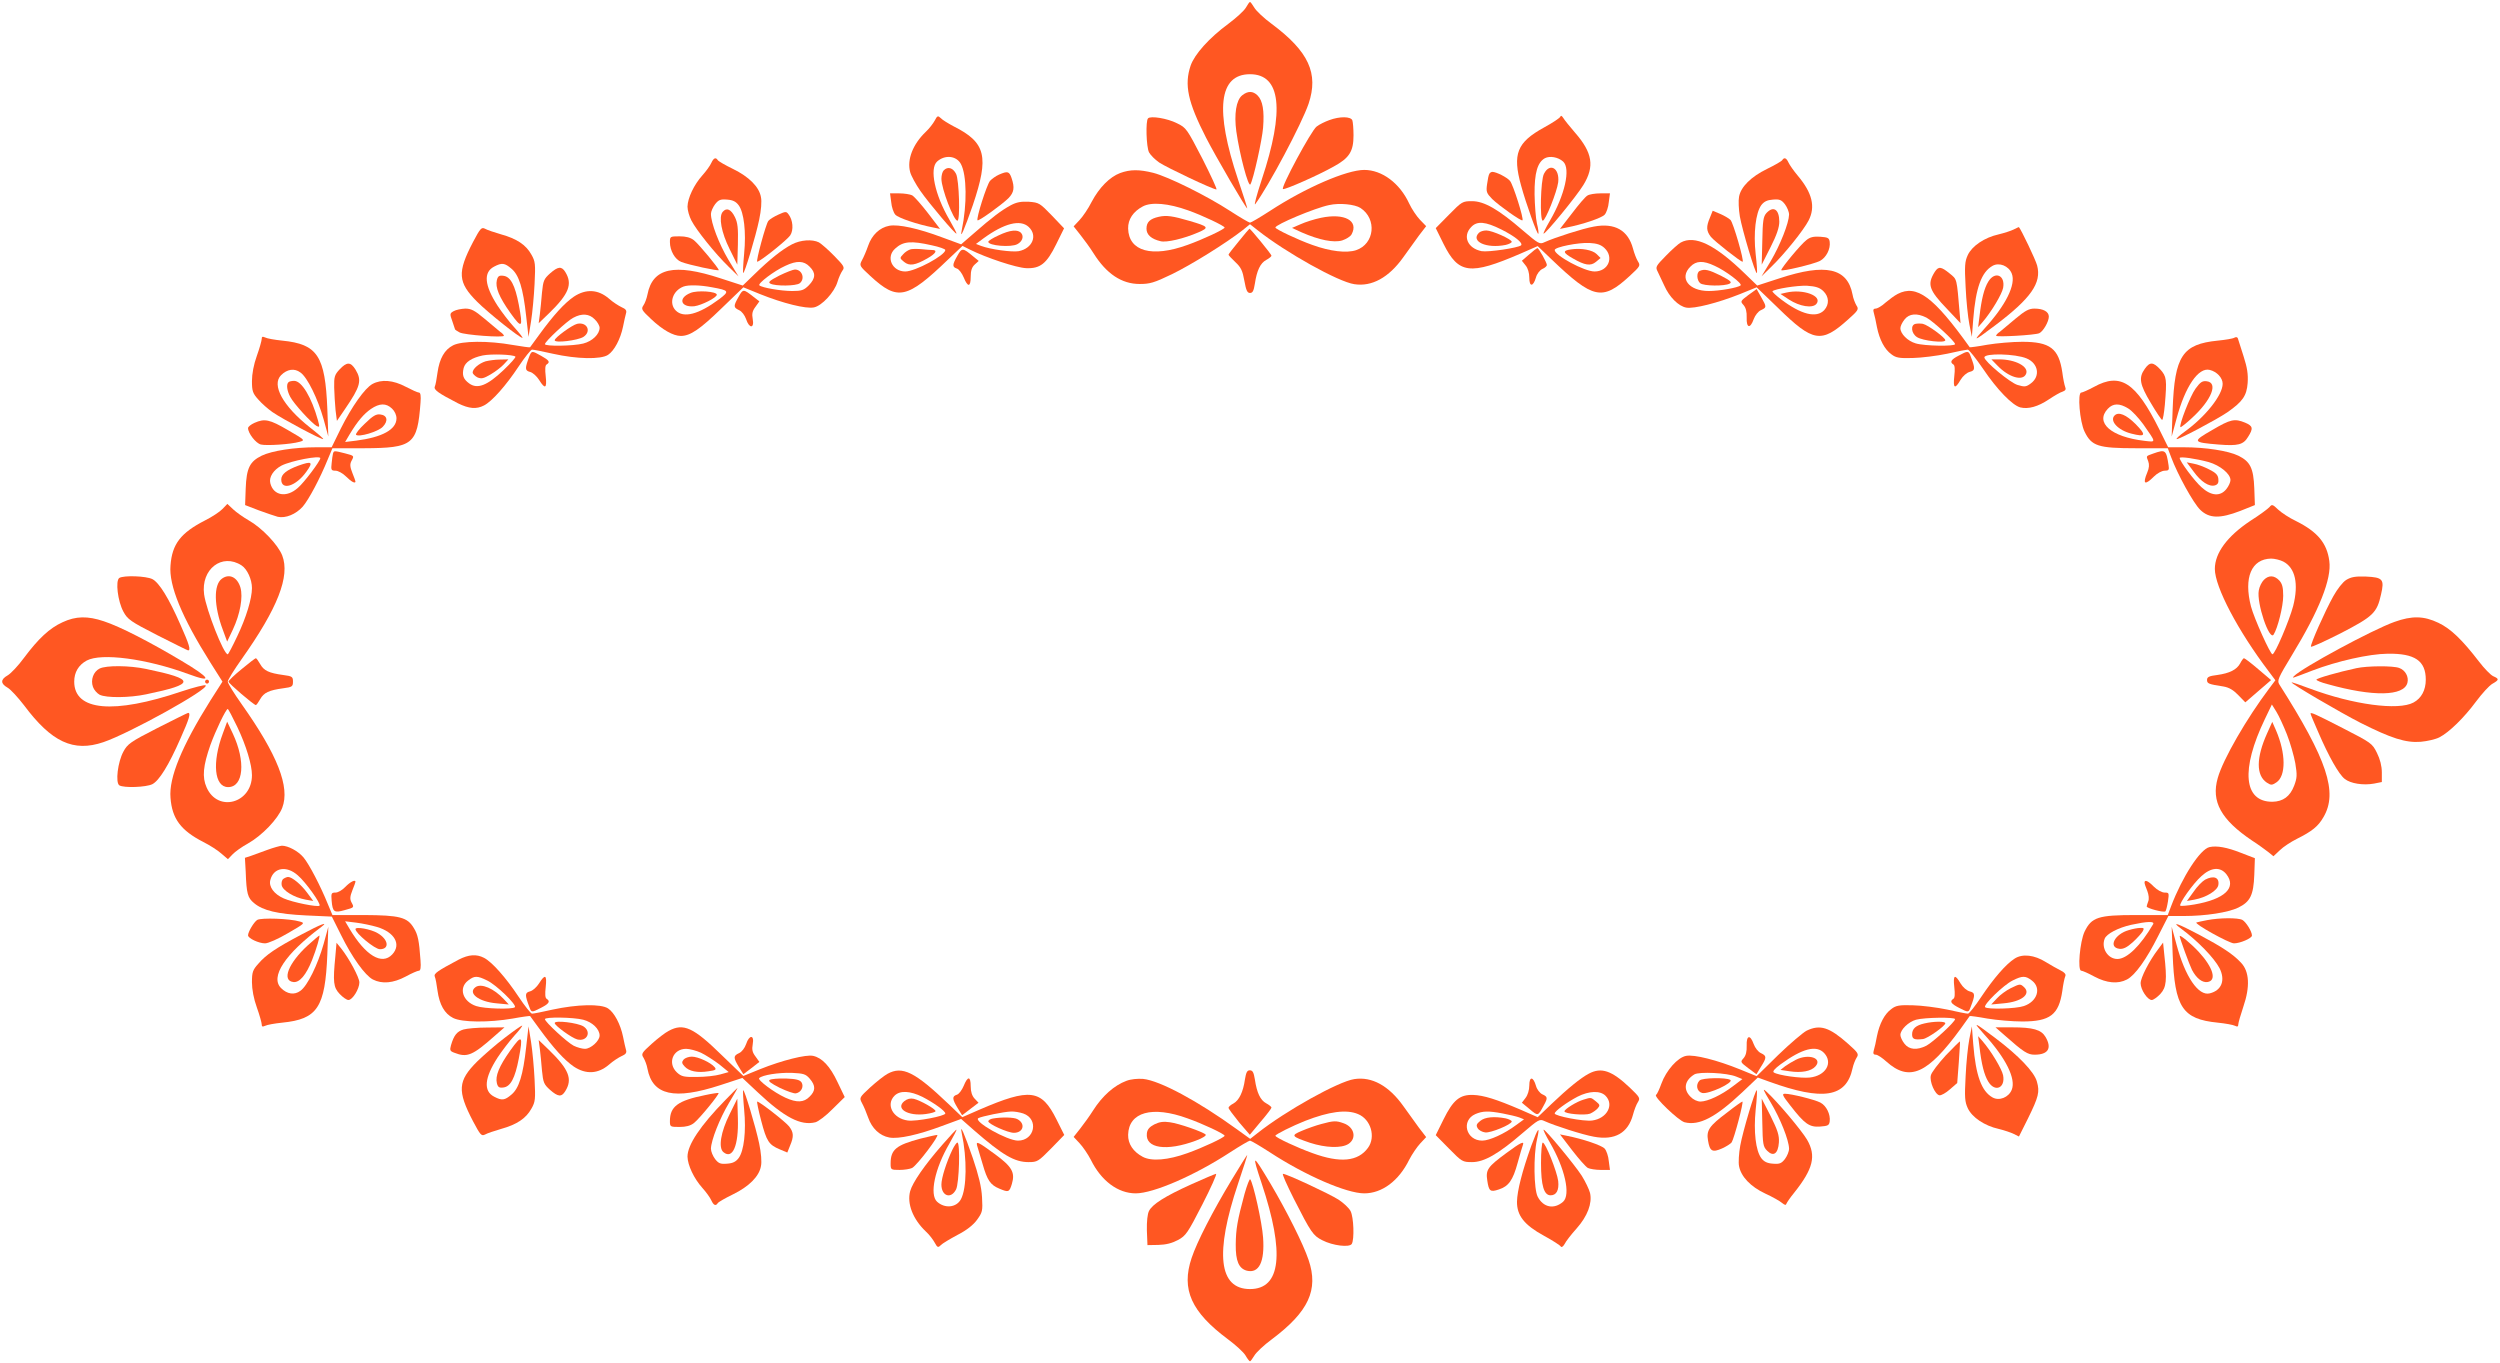 <?xml version="1.0" standalone="no"?>
<!DOCTYPE svg PUBLIC "-//W3C//DTD SVG 20010904//EN"
 "http://www.w3.org/TR/2001/REC-SVG-20010904/DTD/svg10.dtd">
<svg version="1.0" xmlns="http://www.w3.org/2000/svg"
 width="1280pt" height="698pt" viewBox="0 0 1280 698"
 preserveAspectRatio="xMidYMid meet">
<g transform="translate(0,698) scale(0.1,-0.1)"
fill="#ff5722" stroke="none">
<path d="M6379 6941 c-9 -16 -50 -53 -90 -83 -98 -72 -173 -156 -193 -214 -33
-98 -15 -185 79 -369 48 -94 207 -367 211 -362 1 1 -20 67 -47 147 -120 358
-99 540 61 540 158 0 179 -183 60 -540 -26 -79 -41 -135 -33 -125 68 92 238
411 273 514 52 155 1 267 -188 408 -41 30 -81 68 -90 84 -10 16 -19 29 -22 29
-3 0 -12 -13 -21 -29z"/>
<path d="M6360 6492 c-31 -25 -42 -97 -30 -185 17 -120 62 -288 72 -271 15 24
60 227 65 290 7 87 -2 139 -28 165 -24 24 -50 24 -79 1z"/>
<path d="M4786 6363 c-8 -15 -28 -41 -46 -58 -66 -63 -97 -142 -80 -206 5 -19
29 -63 52 -96 45 -65 180 -224 185 -219 2 2 -15 34 -36 71 -75 128 -103 262
-63 298 40 36 99 30 122 -13 30 -56 32 -207 4 -339 -11 -53 14 5 57 129 84
249 67 320 -98 403 -28 15 -58 33 -66 42 -15 14 -18 13 -31 -12z"/>
<path d="M7989 6383 c-2 -7 -40 -32 -84 -56 -138 -76 -162 -135 -117 -297 25
-92 83 -253 88 -247 3 2 0 26 -7 53 -6 27 -11 94 -12 149 -1 110 15 164 53
185 25 13 67 6 93 -17 40 -36 9 -172 -68 -304 -20 -34 -34 -63 -32 -65 6 -7
169 191 204 249 58 95 47 165 -43 268 -27 31 -54 65 -60 75 -7 11 -12 14 -15
7z"/>
<path d="M5878 6374 c-13 -12 -9 -147 5 -174 7 -13 30 -37 52 -52 39 -26 275
-138 293 -138 5 0 -28 71 -72 158 -79 152 -82 158 -130 181 -49 25 -135 39
-148 25z"/>
<path d="M6806 6365 c-22 -8 -51 -22 -65 -33 -27 -20 -186 -315 -172 -320 11
-4 181 71 259 115 81 44 102 78 102 160 0 34 -3 68 -6 77 -8 20 -64 21 -118 1z"/>
<path d="M3642 6146 c-6 -14 -27 -43 -46 -64 -43 -48 -75 -116 -76 -160 0 -18
9 -50 20 -71 25 -49 122 -170 190 -236 l51 -50 -51 84 c-49 82 -90 190 -90
236 0 12 10 34 21 49 18 23 28 27 62 24 29 -2 45 -10 59 -29 27 -36 39 -137
28 -248 -5 -53 -7 -97 -5 -99 6 -6 64 187 82 273 10 48 14 94 9 116 -9 52 -61
104 -143 144 -39 19 -74 39 -78 45 -10 16 -21 12 -33 -14z"/>
<path d="M9125 6160 c-4 -6 -39 -26 -78 -45 -82 -40 -134 -92 -143 -142 -4
-19 -2 -65 4 -101 12 -69 80 -297 87 -290 3 2 0 46 -6 97 -12 108 0 211 29
251 14 18 30 26 59 28 34 3 44 -1 62 -24 11 -15 21 -38 21 -53 -1 -43 -45
-155 -94 -238 l-47 -78 51 50 c67 65 165 187 190 236 36 70 19 141 -55 229
-21 25 -42 55 -48 68 -11 24 -22 28 -32 12z"/>
<path d="M4832 6108 c-7 -7 -12 -26 -12 -43 0 -51 63 -215 82 -215 15 0 9 209
-7 240 -16 31 -42 39 -63 18z"/>
<path d="M7905 6090 c-17 -32 -22 -240 -6 -240 14 0 73 149 79 197 8 72 -43
102 -73 43z"/>
<path d="M5735 6094 c-53 -20 -107 -74 -146 -148 -17 -34 -45 -75 -62 -93
l-30 -32 34 -43 c19 -24 50 -66 68 -95 66 -105 144 -157 236 -157 52 0 74 6
165 50 99 48 279 160 363 226 l37 30 38 -30 c145 -115 414 -265 496 -277 90
-14 177 34 251 138 24 34 60 84 80 111 l37 48 -32 33 c-17 18 -42 55 -55 83
-48 104 -139 172 -230 172 -90 0 -301 -91 -483 -210 -51 -33 -97 -60 -102 -60
-5 0 -51 27 -102 60 -120 78 -316 175 -393 195 -72 18 -118 18 -170 -1z m348
-191 c74 -26 187 -80 187 -88 0 -9 -114 -62 -190 -89 -182 -66 -301 -33 -304
84 -1 47 26 87 75 113 44 24 132 16 232 -20z m883 12 c85 -56 72 -184 -23
-216 -49 -16 -133 -6 -224 27 -76 27 -189 81 -189 89 0 15 202 100 275 115 53
12 132 4 161 -15z"/>
<path d="M5933 5870 c-45 -10 -63 -27 -63 -61 0 -31 25 -53 72 -64 30 -8 119
13 193 45 58 25 54 30 -45 59 -85 25 -118 30 -157 21z"/>
<path d="M6764 5865 c-34 -7 -81 -22 -105 -33 l-44 -19 50 -23 c89 -39 164
-54 207 -41 21 7 42 20 48 31 38 70 -36 110 -156 85z"/>
<path d="M5115 6086 c-16 -7 -37 -22 -46 -32 -17 -20 -72 -194 -64 -202 5 -6
122 78 158 113 29 30 33 54 16 104 -12 34 -20 36 -64 17z"/>
<path d="M7626 6091 c-4 -5 -9 -29 -12 -53 -6 -40 -3 -47 26 -77 35 -34 149
-115 155 -109 8 7 -48 184 -64 202 -15 18 -70 46 -90 46 -5 0 -12 -4 -15 -9z"/>
<path d="M4563 5945 c2 -25 12 -54 21 -64 15 -17 113 -50 195 -66 l34 -7 -62
81 c-34 44 -70 85 -81 91 -10 5 -40 10 -66 10 l-47 0 6 -45z"/>
<path d="M8128 5979 c-10 -5 -45 -46 -79 -91 l-62 -80 34 7 c82 16 180 49 195
66 9 10 19 39 21 64 l6 45 -49 0 c-27 0 -57 -5 -66 -11z"/>
<path d="M5175 5929 c-48 -26 -97 -63 -187 -142 l-67 -58 -98 36 c-120 45
-223 68 -270 59 -49 -9 -89 -47 -108 -102 -9 -26 -23 -59 -32 -75 -14 -27 -13
-28 43 -80 140 -129 187 -119 400 86 l72 68 38 -19 c84 -42 238 -93 288 -95
72 -3 105 23 154 123 l40 81 -63 66 c-61 63 -65 66 -117 70 -40 2 -63 -2 -93
-18z m92 -111 c47 -44 19 -110 -51 -124 -36 -6 -145 9 -193 27 l-26 10 39 29
c106 77 188 98 231 58z m-496 -94 c38 -8 69 -19 69 -24 0 -27 -154 -110 -205
-110 -67 0 -101 73 -52 117 41 38 82 41 188 17z"/>
<path d="M5113 5775 c-29 -13 -53 -28 -53 -33 0 -20 117 -30 149 -12 25 13 34
39 20 56 -17 21 -57 17 -116 -11z"/>
<path d="M4664 5704 c-12 -3 -30 -14 -40 -26 -18 -19 -18 -20 5 -39 27 -22 56
-18 119 18 44 25 54 43 25 43 -10 0 -34 2 -53 4 -19 2 -45 2 -56 0z"/>
<path d="M7419 5881 l-68 -69 40 -81 c77 -154 135 -161 393 -50 l89 39 71 -68
c213 -204 260 -214 400 -85 54 50 56 53 42 75 -8 13 -19 42 -25 65 -25 94 -93
133 -200 113 -57 -10 -200 -56 -253 -80 -25 -12 -30 -9 -112 61 -124 107 -197
149 -259 149 -49 0 -52 -2 -118 -69z m268 -76 c68 -34 112 -69 101 -81 -14
-13 -168 -36 -202 -30 -71 14 -99 76 -54 123 30 33 73 29 155 -12z m528 -95
c50 -47 20 -120 -51 -120 -52 0 -204 82 -204 110 0 15 122 39 178 36 38 -2 59
-9 77 -26z"/>
<path d="M7572 5788 c-44 -44 38 -82 137 -62 17 4 31 11 31 16 0 13 -100 58
-130 58 -15 0 -31 -5 -38 -12z"/>
<path d="M8043 5703 c-44 -6 -41 -17 10 -46 62 -36 91 -40 118 -18 l24 20 -20
20 c-21 21 -78 32 -132 24z"/>
<path d="M3700 5895 c-21 -26 -7 -105 36 -191 l39 -79 3 103 c2 84 -1 111 -15
140 -20 41 -43 51 -63 27z"/>
<path d="M9044 5889 c-16 -18 -19 -39 -21 -143 l-3 -121 45 89 c32 63 45 102
45 131 0 63 -30 83 -66 44z"/>
<path d="M3985 5881 c-22 -10 -45 -24 -51 -32 -13 -16 -65 -209 -57 -209 14 0
154 112 169 135 18 27 14 79 -9 108 -11 15 -15 15 -52 -2z"/>
<path d="M8755 5866 c-20 -47 -19 -68 5 -99 18 -22 151 -127 162 -127 10 0
-48 201 -62 214 -8 8 -32 22 -53 31 l-38 16 -14 -35z"/>
<path d="M2422 5741 c-82 -157 -78 -207 21 -306 58 -58 218 -185 232 -185 4 0
-15 24 -41 53 -26 28 -65 79 -86 111 -68 105 -74 172 -18 201 40 21 54 19 89
-11 38 -32 59 -98 75 -243 l12 -106 13 80 c7 44 15 130 18 191 5 102 4 115
-16 150 -28 51 -76 82 -155 104 -35 10 -73 23 -83 29 -18 9 -24 2 -61 -68z"/>
<path d="M10310 5805 c-14 -7 -48 -18 -77 -25 -72 -16 -136 -59 -158 -106 -15
-33 -17 -54 -11 -164 3 -69 12 -154 19 -190 l13 -65 7 91 c13 161 42 241 99
273 34 19 82 0 98 -39 23 -56 -30 -163 -141 -284 -61 -68 -56 -66 56 18 183
138 239 217 215 307 -8 30 -81 182 -93 196 -1 1 -13 -5 -27 -12z"/>
<path d="M6343 5745 c-29 -35 -53 -66 -53 -69 0 -3 16 -20 35 -38 29 -27 37
-44 46 -95 9 -50 15 -63 29 -63 14 0 19 11 25 48 10 67 28 105 58 121 15 8 27
18 27 22 0 7 -109 140 -113 138 -1 0 -26 -29 -54 -64z"/>
<path d="M3430 5740 c0 -43 26 -89 58 -101 37 -15 192 -48 192 -42 0 10 -102
133 -127 153 -18 14 -41 20 -74 20 -48 0 -49 -1 -49 -30z"/>
<path d="M9248 5750 c-26 -19 -128 -142 -128 -153 0 -9 167 31 198 47 32 17
55 61 50 98 -3 20 -9 23 -49 26 -34 2 -52 -2 -71 -18z"/>
<path d="M4055 5729 c-52 -27 -115 -78 -191 -152 l-61 -59 -114 37 c-237 78
-348 53 -374 -83 -4 -20 -13 -45 -21 -56 -12 -18 -9 -24 39 -69 59 -56 114
-87 153 -87 48 0 98 34 209 142 l111 107 86 -35 c117 -47 234 -76 275 -68 41
8 105 77 121 131 6 21 18 47 25 57 13 17 9 24 -42 76 -31 32 -66 62 -78 69
-34 17 -94 13 -138 -10z m90 -114 c33 -32 31 -60 -4 -96 -25 -25 -37 -29 -85
-29 -57 0 -155 17 -168 29 -10 9 77 75 133 100 59 28 95 26 124 -4z m-499
-106 c88 -16 90 -20 36 -61 -105 -78 -182 -98 -222 -58 -37 37 -16 102 40 123
25 9 83 8 146 -4z"/>
<path d="M3990 5569 c-50 -26 -59 -34 -46 -41 25 -14 133 -13 151 2 28 23 12
70 -25 70 -9 0 -45 -14 -80 -31z"/>
<path d="M3535 5480 c-65 -26 -50 -75 20 -68 37 5 115 44 115 59 0 17 -100 24
-135 9z"/>
<path d="M8605 5738 c-11 -6 -45 -36 -75 -67 -52 -53 -55 -58 -43 -81 7 -14
22 -46 34 -72 26 -59 73 -106 113 -113 39 -7 161 24 274 69 l86 35 111 -107
c178 -174 220 -181 357 -58 53 47 56 53 43 72 -7 12 -17 37 -20 56 -26 136
-137 161 -374 83 l-114 -37 -61 59 c-155 151 -259 201 -331 161z m174 -119
c56 -25 143 -91 133 -100 -12 -12 -110 -29 -163 -29 -103 0 -153 67 -94 125
29 30 65 32 124 4z m556 -129 c30 -29 32 -68 5 -98 -40 -42 -118 -23 -222 56
-26 20 -45 38 -43 41 13 12 126 30 177 28 44 -3 64 -9 83 -27z"/>
<path d="M8703 5593 c-18 -7 -16 -48 2 -63 18 -15 126 -16 151 -2 13 7 4 15
-46 41 -61 30 -82 35 -107 24z"/>
<path d="M9146 5482 l-30 -7 44 -29 c54 -35 120 -46 140 -22 33 41 -68 78
-154 58z"/>
<path d="M4902 5671 c-27 -47 -27 -58 -3 -66 11 -3 26 -24 35 -45 21 -52 36
-51 36 3 0 31 6 49 20 62 l21 19 -28 23 c-54 45 -58 45 -81 4z"/>
<path d="M7829 5677 l-37 -32 19 -24 c12 -14 19 -39 19 -63 0 -48 20 -47 34 1
5 19 20 38 33 44 13 5 23 15 23 20 0 13 -42 87 -49 87 -3 -1 -22 -15 -42 -33z"/>
<path d="M2816 5580 c-31 -28 -35 -37 -41 -98 -3 -37 -8 -87 -11 -112 l-6 -45
52 50 c103 100 123 150 84 213 -19 30 -37 28 -78 -8z"/>
<path d="M9906 5588 c-40 -64 -30 -93 63 -190 l69 -73 -4 45 c-16 190 -13 178
-52 210 -44 36 -57 37 -76 8z"/>
<path d="M2544 5546 c-9 -37 11 -86 69 -168 60 -84 66 -78 43 43 -19 99 -42
143 -79 147 -21 3 -28 -2 -33 -22z"/>
<path d="M10180 5538 c-21 -34 -35 -90 -45 -178 l-7 -55 22 25 c45 52 100 144
106 176 12 65 -42 88 -76 32z"/>
<path d="M3782 5461 c-28 -49 -27 -55 2 -69 14 -6 29 -26 36 -46 16 -49 43
-49 34 0 -5 27 -2 42 14 63 l20 28 -31 24 c-51 40 -53 40 -75 0z"/>
<path d="M8951 5469 c-41 -31 -41 -32 -24 -51 12 -14 17 -34 16 -64 -2 -54 18
-59 36 -8 7 19 23 40 37 46 30 14 30 16 1 67 l-23 41 -43 -31z"/>
<path d="M2938 5461 c-48 -33 -103 -93 -178 -196 -24 -33 -45 -61 -46 -63 -1
-2 -42 4 -90 12 -123 22 -259 21 -304 -2 -44 -22 -70 -68 -80 -140 -4 -31 -10
-64 -14 -72 -6 -16 20 -34 119 -85 57 -28 94 -31 133 -11 41 21 112 101 177
199 32 48 63 87 69 87 7 0 54 -9 106 -21 125 -28 246 -30 283 -6 32 21 64 81
77 145 5 26 12 56 15 67 5 15 -1 23 -22 32 -15 7 -45 26 -65 44 -56 48 -118
51 -180 10z m107 -116 c14 -13 25 -33 25 -43 0 -33 -37 -69 -84 -81 -51 -13
-196 -15 -196 -3 0 13 113 119 145 135 44 24 82 21 110 -8z m-406 -191 c3 -3
-24 -34 -61 -69 -83 -79 -134 -99 -176 -68 -30 22 -37 42 -28 79 8 30 41 52
97 64 44 9 157 5 168 -6z"/>
<path d="M2955 5322 c-26 -6 -115 -71 -115 -84 0 -16 118 -1 147 17 43 28 19
78 -32 67z"/>
<path d="M2486 5130 c-34 -11 -66 -38 -66 -57 0 -7 11 -18 24 -25 21 -9 32 -6
68 15 24 14 54 37 67 51 l24 26 -44 -1 c-24 0 -57 -5 -73 -9z"/>
<path d="M9716 5475 c-16 -8 -44 -29 -63 -45 -18 -17 -41 -30 -50 -30 -11 0
-14 -6 -9 -22 4 -13 11 -45 16 -73 13 -64 39 -114 74 -139 23 -18 41 -21 109
-19 45 1 125 11 177 22 52 12 99 21 105 21 6 0 41 -44 78 -98 72 -107 150
-187 191 -198 41 -10 91 4 146 41 27 18 59 37 71 40 14 5 18 12 13 23 -4 10
-11 44 -15 76 -18 122 -63 156 -205 156 -50 0 -131 -7 -179 -15 -48 -9 -89
-14 -90 -13 -185 259 -272 323 -369 273z m147 -121 c34 -18 147 -122 147 -136
0 -12 -157 -10 -202 4 -41 12 -78 49 -78 78 0 10 9 29 21 44 24 31 64 34 112
10z m513 -209 c60 -25 72 -91 22 -128 -24 -18 -32 -19 -68 -8 -38 11 -170 121
-170 141 0 23 159 19 216 -5z"/>
<path d="M9808 5322 c-27 -5 -23 -49 7 -68 29 -19 145 -32 145 -16 0 13 -88
78 -115 84 -11 2 -28 2 -37 0z"/>
<path d="M10226 5109 c59 -62 133 -83 148 -42 14 36 -55 73 -138 73 l-40 0 30
-31z"/>
<path d="M2323 5387 c-20 -11 -21 -14 -7 -52 7 -22 14 -41 14 -42 0 -1 10 -8
23 -15 23 -13 227 -28 227 -17 0 4 -8 13 -19 20 -10 8 -46 38 -80 67 -51 43
-69 52 -99 52 -20 -1 -47 -6 -59 -13z"/>
<path d="M10319 5348 c-34 -29 -70 -59 -80 -67 -11 -7 -19 -16 -19 -20 0 -8
200 3 221 13 20 9 49 59 49 85 0 25 -28 41 -74 41 -28 0 -48 -11 -97 -52z"/>
<path d="M1340 5245 c0 -8 -11 -48 -25 -87 -16 -44 -25 -93 -25 -129 0 -51 4
-63 32 -94 17 -20 50 -49 73 -65 52 -36 255 -144 260 -138 2 2 -29 29 -70 61
-136 108 -196 216 -146 266 31 31 68 37 99 14 36 -25 89 -134 119 -240 l24
-88 -5 140 c-11 273 -50 333 -231 351 -39 4 -78 11 -87 16 -14 6 -18 5 -18 -7z"/>
<path d="M11440 5251 c-8 -5 -46 -11 -85 -15 -181 -18 -221 -78 -231 -351 l-5
-140 25 92 c44 164 112 264 170 249 37 -9 66 -41 66 -71 0 -58 -89 -170 -197
-247 -23 -17 -41 -33 -39 -36 6 -6 206 100 260 137 79 55 99 85 104 150 3 45
-2 78 -21 137 -14 44 -27 84 -29 91 -2 7 -9 9 -18 4z"/>
<path d="M2710 5155 c-23 -61 -23 -72 3 -79 14 -3 35 -22 47 -41 31 -50 41
-44 34 19 -4 35 -3 56 5 60 19 12 13 21 -28 44 -48 27 -49 27 -61 -3z"/>
<path d="M10028 5159 c-39 -20 -46 -33 -27 -45 8 -4 9 -25 5 -60 -7 -63 3 -69
32 -19 12 20 32 37 47 41 28 7 29 17 5 79 -11 30 -14 30 -62 4z"/>
<path d="M1739 5089 c-26 -28 -29 -38 -28 -93 1 -33 4 -86 7 -116 l7 -55 41
60 c80 117 88 147 54 203 -25 40 -44 40 -81 1z"/>
<path d="M10981 5091 c-32 -45 -26 -79 31 -174 28 -48 55 -87 58 -87 4 0 10
34 14 77 11 131 9 145 -23 181 -37 40 -54 40 -80 3z"/>
<path d="M1477 5023 c-12 -11 -8 -43 9 -75 18 -35 109 -134 135 -149 16 -8 16
-5 7 29 -33 118 -83 202 -122 202 -12 0 -26 -3 -29 -7z"/>
<path d="M1907 5014 c-39 -21 -106 -116 -162 -228 l-47 -96 -78 0 c-113 0
-228 -18 -280 -43 -61 -30 -78 -63 -82 -168 l-3 -85 70 -27 c39 -14 82 -29 97
-33 40 -9 93 13 128 52 31 36 89 145 129 244 l23 55 161 0 c252 1 274 19 290
233 3 36 0 52 -8 52 -7 0 -37 14 -68 30 -64 34 -124 39 -170 14z m100 -126
c14 -13 23 -33 23 -50 0 -57 -73 -97 -206 -114 l-57 -7 23 39 c41 68 73 105
109 130 44 30 78 31 108 2z m-367 -254 c0 -14 -82 -124 -115 -152 -58 -52
-125 -40 -141 24 -8 31 16 68 57 90 49 25 199 54 199 38z"/>
<path d="M1868 4811 c-29 -27 -49 -53 -45 -57 13 -14 114 16 137 41 29 30 23
59 -13 63 -21 3 -38 -7 -79 -47z"/>
<path d="M1528 4596 c-60 -22 -88 -44 -88 -71 0 -58 75 -35 128 39 37 51 30
57 -40 32z"/>
<path d="M10721 4999 c-30 -16 -59 -29 -65 -29 -20 0 -8 -149 17 -200 36 -74
69 -85 264 -85 l162 0 17 -45 c33 -89 114 -236 149 -270 46 -45 101 -46 205
-6 l75 30 -3 85 c-4 105 -21 138 -82 168 -52 25 -167 43 -280 43 l-79 0 -46
93 c-120 240 -198 291 -334 216z m175 -110 c19 -11 54 -49 78 -82 67 -96 67
-91 5 -84 -170 20 -254 93 -187 164 27 29 60 29 104 2z m413 -275 c58 -17 111
-60 111 -92 0 -11 -9 -31 -21 -46 -31 -39 -78 -36 -128 10 -36 32 -111 133
-111 149 0 9 83 -3 149 -21z"/>
<path d="M10827 4853 c-28 -27 17 -76 85 -93 74 -19 79 -9 22 49 -48 48 -87
64 -107 44z"/>
<path d="M11231 4566 c38 -53 80 -80 110 -71 15 5 19 14 17 33 -2 21 -14 32
-48 49 -25 13 -60 26 -79 29 l-35 7 35 -47z"/>
<path d="M11241 4990 c-27 -37 -86 -188 -77 -197 2 -2 29 19 60 48 99 91 135
180 74 187 -22 3 -33 -5 -57 -38z"/>
<path d="M1303 4815 c-18 -8 -33 -20 -33 -27 0 -26 40 -78 66 -84 29 -7 153 1
198 14 29 8 28 9 -60 60 -94 55 -119 60 -171 37z"/>
<path d="M11326 4778 c-103 -59 -101 -63 33 -74 100 -8 127 -1 151 39 28 44
25 56 -15 73 -54 22 -74 18 -169 -38z"/>
<path d="M1705 4658 c-2 -7 -5 -30 -7 -50 -4 -34 -2 -38 20 -38 13 0 37 -13
54 -30 27 -27 48 -38 48 -25 0 2 -7 22 -16 44 -12 30 -13 44 -5 60 15 28 16
27 -33 40 -56 14 -56 14 -61 -1z"/>
<path d="M11025 4658 c-39 -14 -37 -11 -26 -40 6 -16 5 -34 -5 -57 -25 -60
-13 -68 34 -21 17 17 41 30 55 30 21 0 24 4 20 28 -12 79 -16 82 -78 60z"/>
<path d="M1139 4374 c-13 -14 -54 -41 -90 -59 -123 -63 -168 -120 -176 -230
-9 -103 58 -265 204 -497 l62 -98 -62 -97 c-146 -233 -213 -395 -204 -498 8
-107 53 -167 168 -226 32 -16 73 -42 92 -59 l34 -29 23 24 c13 14 48 39 79 56
73 41 154 126 176 183 41 106 -24 271 -208 531 -39 55 -71 107 -71 115 0 8 32
60 71 115 185 261 249 425 208 531 -21 54 -103 141 -172 180 -26 15 -62 40
-79 56 l-30 28 -25 -26z m98 -289 c29 -19 53 -72 53 -116 0 -53 -29 -150 -75
-246 -24 -51 -46 -93 -49 -93 -21 0 -110 227 -121 307 -17 129 92 213 192 148z
m-22 -827 c46 -97 75 -194 75 -247 0 -144 -175 -192 -232 -63 -24 53 -18 111
19 217 27 75 80 185 89 185 3 0 25 -42 49 -92z"/>
<path d="M1136 4017 c-43 -31 -41 -140 5 -262 l22 -60 29 61 c38 81 53 167 39
216 -16 53 -57 73 -95 45z"/>
<path d="M1141 3225 c-56 -149 -44 -275 27 -275 79 0 91 131 24 274 l-29 61
-22 -60z"/>
<path d="M11620 4384 c-8 -9 -51 -41 -97 -70 -119 -79 -183 -165 -183 -247 0
-92 119 -318 277 -526 l33 -44 -31 -41 c-116 -154 -237 -363 -264 -459 -35
-121 17 -214 176 -321 30 -19 66 -46 82 -58 l27 -22 33 31 c17 17 57 43 87 58
78 39 109 64 136 111 75 127 20 293 -226 680 -12 19 -6 33 65 150 140 230 204
391 191 482 -12 91 -60 149 -170 204 -34 16 -75 43 -92 59 -28 27 -32 28 -44
13z m70 -279 c62 -32 80 -114 51 -228 -20 -75 -93 -247 -106 -247 -11 0 -94
184 -110 245 -38 148 2 243 103 245 18 0 46 -7 62 -15z m19 -885 c17 -43 36
-110 43 -148 10 -61 9 -75 -6 -115 -21 -55 -57 -81 -111 -82 -148 -1 -163 165
-39 423 l36 75 23 -37 c13 -21 37 -73 54 -116z"/>
<path d="M11591 4011 c-11 -11 -23 -35 -26 -54 -12 -64 54 -260 76 -226 21 33
49 145 49 198 0 44 -5 62 -20 79 -26 27 -54 28 -79 3z"/>
<path d="M11607 3224 c-56 -125 -56 -214 -1 -251 22 -14 26 -14 49 1 50 33 49
149 -2 267 l-19 43 -27 -60z"/>
<path d="M611 4021 c-21 -14 -8 -120 21 -173 21 -39 36 -50 173 -120 83 -42
153 -77 158 -78 15 0 6 30 -39 131 -60 137 -109 216 -144 234 -32 16 -146 20
-169 6z"/>
<path d="M12013 4011 c-18 -11 -46 -47 -66 -83 -43 -77 -119 -248 -115 -259 2
-4 70 27 153 69 166 86 185 104 206 199 18 77 9 87 -77 91 -54 2 -76 -2 -101
-17z"/>
<path d="M320 3794 c-66 -30 -123 -83 -197 -182 -30 -41 -68 -81 -84 -90 -37
-21 -37 -42 0 -63 16 -9 53 -50 84 -90 141 -189 253 -241 406 -189 131 44 543
272 524 291 -4 4 -60 -10 -123 -31 -349 -118 -550 -100 -550 50 0 48 22 85 64
108 75 40 305 10 520 -69 129 -48 115 -21 -37 69 -163 97 -313 174 -395 201
-83 28 -144 27 -212 -5z"/>
<path d="M12260 3796 c-113 -40 -475 -236 -515 -278 -11 -12 -14 -13 95 29
126 48 289 85 385 86 139 2 195 -36 195 -133 0 -53 -22 -95 -63 -117 -78 -42
-309 -11 -529 71 -51 19 -94 34 -95 32 -5 -5 247 -153 353 -207 157 -79 231
-103 308 -97 34 3 77 13 96 23 49 25 126 100 188 184 30 40 67 81 83 90 35 20
36 25 4 39 -13 6 -46 40 -72 74 -87 113 -145 169 -208 199 -75 36 -136 37
-225 5z"/>
<path d="M1237 3554 c-37 -30 -67 -59 -67 -64 0 -9 130 -120 140 -120 3 0 13
14 22 30 19 34 45 46 118 56 46 6 50 9 50 34 0 25 -4 28 -50 34 -73 10 -99 22
-118 56 -9 16 -19 30 -22 30 -3 0 -36 -25 -73 -56z"/>
<path d="M11470 3584 c-18 -33 -54 -51 -118 -60 -41 -5 -52 -10 -52 -25 0 -19
7 -22 85 -34 28 -5 50 -18 75 -44 l36 -37 66 57 66 57 -66 56 c-36 31 -69 56
-73 56 -3 0 -12 -12 -19 -26z"/>
<path d="M510 3557 c-32 -16 -47 -58 -34 -94 5 -15 21 -33 34 -40 34 -17 153
-16 238 2 255 53 255 77 0 130 -85 18 -204 19 -238 2z"/>
<path d="M12065 3559 c-97 -21 -205 -52 -205 -59 0 -4 26 -15 58 -23 232 -65
390 -62 408 7 8 31 -11 65 -42 76 -31 12 -164 11 -219 -1z"/>
<path d="M1050 3490 c0 -5 5 -10 10 -10 6 0 10 5 10 10 0 6 -4 10 -10 10 -5 0
-10 -4 -10 -10z"/>
<path d="M805 3252 c-137 -70 -152 -81 -173 -120 -29 -53 -42 -159 -21 -173
23 -14 137 -10 169 6 35 18 84 97 144 234 45 101 54 131 39 131 -5 -1 -75 -36
-158 -78z"/>
<path d="M11830 3326 c0 -3 18 -46 40 -96 53 -123 105 -215 135 -238 30 -24
95 -34 150 -24 l40 8 0 49 c0 33 -9 68 -25 100 -24 49 -29 52 -175 127 -144
74 -165 83 -165 74z"/>
<path d="M1370 2629 c-30 -11 -69 -25 -85 -31 l-31 -10 4 -71 c4 -113 10 -134
43 -161 45 -38 120 -56 266 -63 l132 -6 47 -94 c56 -114 123 -207 163 -228 47
-24 104 -19 168 15 31 17 61 30 68 30 8 0 11 16 8 53 -7 102 -14 133 -34 165
-33 56 -72 66 -256 67 l-161 0 -23 55 c-38 94 -96 205 -125 240 -28 33 -79 60
-111 60 -10 -1 -43 -10 -73 -21z m155 -131 c40 -34 120 -146 111 -155 -8 -9
-138 17 -183 37 -50 22 -78 60 -69 94 16 64 83 76 141 24z m405 -264 c91 -27
126 -90 78 -141 -53 -56 -136 -6 -218 131 l-23 39 57 -7 c32 -4 79 -14 106
-22z"/>
<path d="M1452 2481 c-8 -4 -12 -19 -10 -32 4 -28 63 -64 122 -75 l40 -7 -32
43 c-31 42 -77 80 -97 80 -5 0 -16 -4 -23 -9z"/>
<path d="M1820 2223 c0 -21 99 -103 125 -103 51 0 44 50 -11 82 -35 21 -114
35 -114 21z"/>
<path d="M11313 2643 c-48 -10 -140 -153 -197 -303 l-17 -45 -162 0 c-195 0
-228 -11 -264 -85 -24 -51 -37 -200 -17 -200 6 0 36 -13 67 -30 64 -34 121
-39 167 -15 41 21 100 103 160 223 l52 102 78 0 c113 0 228 18 280 43 61 30
78 63 82 168 l3 85 -70 27 c-73 29 -125 38 -162 30z m86 -139 c54 -69 -8 -128
-164 -155 -36 -6 -69 -9 -72 -6 -8 9 65 113 108 151 50 46 97 49 128 10z
m-375 -256 c-65 -111 -134 -178 -183 -178 -49 0 -84 56 -65 104 10 25 69 56
136 71 83 18 121 19 112 3z"/>
<path d="M11290 2476 c-14 -8 -41 -35 -59 -62 l-34 -47 39 7 c60 11 118 47
122 75 6 39 -24 50 -68 27z"/>
<path d="M10900 2218 c-73 -20 -108 -89 -48 -96 19 -2 38 7 68 34 23 21 45 46
51 56 8 15 6 18 -13 17 -13 0 -39 -5 -58 -11z"/>
<path d="M1768 2439 c-15 -16 -37 -29 -50 -29 -22 0 -23 -4 -20 -42 5 -58 13
-63 66 -48 51 14 50 13 35 41 -8 16 -7 30 5 60 9 22 16 42 16 44 0 14 -28 -1
-52 -26z"/>
<path d="M10980 2461 c0 -5 6 -24 14 -42 8 -21 10 -42 5 -54 -4 -11 -8 -23 -8
-26 -1 -9 88 -33 96 -25 3 3 9 26 13 51 6 43 6 45 -17 45 -14 0 -38 13 -55 30
-29 30 -48 38 -48 21z"/>
<path d="M1317 2270 c-17 -11 -47 -61 -47 -79 0 -15 55 -41 87 -41 16 0 68 23
117 52 88 51 89 52 60 60 -50 15 -197 20 -217 8z"/>
<path d="M11301 2269 c-25 -5 -49 -10 -55 -12 -16 -5 167 -107 192 -107 31 0
92 26 92 40 0 21 -30 69 -49 80 -23 12 -117 11 -180 -1z"/>
<path d="M1541 2194 c-128 -68 -179 -102 -219 -149 -28 -31 -32 -43 -32 -94 0
-36 9 -85 25 -129 14 -39 25 -79 25 -87 0 -12 4 -13 18 -7 9 5 48 12 87 16
181 18 220 78 231 351 l5 140 -24 -88 c-30 -106 -83 -215 -119 -240 -31 -23
-68 -17 -99 14 -57 57 20 174 206 313 41 31 -3 14 -104 -40z"/>
<path d="M11165 2227 c88 -65 171 -151 199 -204 31 -62 11 -114 -50 -129 -58
-15 -126 85 -170 249 l-25 92 5 -140 c10 -273 50 -333 231 -351 39 -4 78 -11
88 -16 12 -6 17 -5 17 7 0 8 12 49 26 91 35 102 31 180 -12 225 -41 44 -96 80
-216 144 -110 58 -143 69 -93 32z"/>
<path d="M1575 2139 c-98 -90 -134 -180 -73 -187 32 -4 66 37 96 113 22 55 42
125 37 125 -2 0 -29 -23 -60 -51z"/>
<path d="M11160 2187 c0 -10 50 -147 63 -173 22 -42 52 -66 79 -62 49 7 30 74
-45 155 -37 40 -97 90 -97 80z"/>
<path d="M1717 2084 c-13 -133 -10 -159 22 -193 16 -17 36 -31 45 -31 21 0 56
57 56 90 0 25 -52 122 -94 175 l-23 28 -6 -69z"/>
<path d="M11049 2119 c-45 -59 -89 -145 -89 -173 0 -33 35 -86 57 -86 8 0 28
14 44 31 31 34 35 69 20 203 l-6 60 -26 -35z"/>
<path d="M2349 2067 c-111 -59 -129 -72 -123 -87 4 -8 10 -41 14 -72 10 -72
36 -118 80 -140 45 -23 183 -24 305 -3 48 9 88 14 89 13 1 -2 22 -30 46 -63
75 -103 130 -163 178 -196 62 -41 124 -38 180 10 20 18 50 37 65 44 21 9 27
17 22 32 -3 11 -10 41 -15 67 -13 64 -45 124 -77 145 -37 24 -157 21 -283 -6
-52 -12 -99 -21 -106 -21 -6 0 -37 39 -69 87 -65 98 -136 178 -177 199 -39 20
-78 17 -129 -9z m145 -107 c47 -22 154 -126 142 -137 -12 -12 -158 -8 -198 6
-69 23 -91 92 -42 130 33 26 47 26 98 1z m492 -201 c47 -12 84 -48 84 -81 0
-27 -45 -68 -75 -68 -14 0 -40 7 -58 16 -33 17 -147 122 -147 136 0 12 145 10
196 -3z"/>
<path d="M2435 1926 c-42 -30 15 -75 107 -83 l63 -6 -25 27 c-51 55 -116 83
-145 62z"/>
<path d="M2840 1742 c0 -13 88 -77 116 -84 50 -12 74 39 31 67 -29 18 -147 33
-147 17z"/>
<path d="M10315 2072 c-44 -28 -106 -99 -171 -196 -31 -47 -62 -86 -68 -86 -7
0 -54 9 -106 21 -52 11 -132 21 -177 22 -68 2 -86 -1 -109 -19 -35 -25 -61
-75 -74 -139 -5 -28 -12 -60 -16 -72 -5 -17 -2 -23 10 -23 9 0 33 -16 54 -35
118 -106 212 -64 382 170 24 33 44 61 45 63 1 1 42 -4 90 -13 48 -8 129 -15
179 -15 142 0 187 34 205 156 4 32 11 66 15 75 5 10 -2 19 -23 30 -16 8 -50
27 -76 43 -59 37 -120 44 -160 18z m89 -113 c49 -38 27 -107 -42 -130 -40 -14
-186 -18 -198 -6 -12 11 94 114 141 137 50 25 66 25 99 -1z m-394 -197 c0 -14
-113 -118 -147 -136 -48 -24 -88 -21 -112 10 -12 15 -21 35 -21 45 0 27 41 67
80 78 44 12 200 14 200 3z"/>
<path d="M10294 1920 c-22 -11 -54 -34 -70 -52 l-29 -31 64 6 c90 8 140 46
106 81 -21 20 -22 20 -71 -4z"/>
<path d="M9853 1740 c-44 -10 -63 -27 -63 -56 0 -24 11 -29 55 -24 23 2 115
67 115 81 0 11 -61 10 -107 -1z"/>
<path d="M2760 1945 c-12 -19 -33 -38 -47 -41 -26 -7 -26 -18 -3 -79 11 -30
11 -30 60 -5 41 21 49 33 29 46 -8 4 -9 25 -5 60 7 63 -3 69 -34 19z"/>
<path d="M10006 1926 c4 -35 3 -56 -5 -60 -20 -13 -12 -25 29 -46 49 -25 49
-25 60 5 24 62 23 72 -5 79 -15 4 -35 21 -47 41 -29 50 -39 44 -32 -19z"/>
<path d="M10159 1684 c111 -121 164 -228 141 -284 -16 -39 -64 -58 -98 -39
-57 32 -86 112 -99 273 l-7 91 -13 -65 c-7 -36 -16 -121 -19 -190 -6 -110 -4
-131 11 -164 22 -47 86 -90 158 -106 29 -7 64 -19 78 -26 l26 -13 46 92 c55
112 61 136 46 189 -13 49 -93 133 -214 224 -112 84 -117 86 -56 18z"/>
<path d="M2585 1667 c-44 -33 -108 -89 -142 -122 -99 -99 -103 -149 -21 -306
37 -70 43 -77 61 -68 10 6 48 19 83 29 79 22 127 53 155 104 20 35 21 48 16
150 -3 61 -11 147 -18 191 l-13 80 -12 -106 c-16 -145 -37 -211 -75 -243 -35
-30 -49 -32 -89 -11 -56 29 -50 96 18 201 21 32 60 83 86 112 26 28 44 52 39
51 -4 0 -44 -28 -88 -62z"/>
<path d="M2373 1709 c-33 -10 -49 -29 -64 -81 -7 -25 -5 -30 17 -38 66 -26 93
-15 209 88 l48 42 -89 -1 c-49 0 -104 -5 -121 -10z"/>
<path d="M3424 1702 c-18 -9 -57 -39 -88 -67 -51 -46 -54 -51 -41 -71 7 -12
17 -37 20 -56 26 -136 137 -161 373 -84 l113 37 79 -74 c136 -128 220 -172
295 -153 15 4 55 34 88 68 l62 61 -37 77 c-38 81 -79 124 -125 134 -35 8 -159
-23 -271 -68 l-86 -35 -111 107 c-145 142 -196 165 -271 124z m165 -112 c23
-11 65 -38 93 -59 l49 -40 -43 -12 c-24 -7 -78 -13 -120 -13 -67 -1 -79 2
-102 23 -50 47 -21 121 47 121 17 0 52 -9 76 -20z m557 -133 c31 -36 30 -62
-1 -92 -29 -30 -65 -32 -124 -5 -59 27 -144 91 -134 100 16 16 99 29 167 27
61 -3 71 -6 92 -30z"/>
<path d="M3500 1555 c-10 -13 -10 -19 5 -35 22 -25 66 -34 122 -25 38 5 42 9
32 21 -20 24 -85 54 -117 54 -16 0 -35 -7 -42 -15z"/>
<path d="M3941 1451 c-10 -6 5 -17 52 -41 36 -17 73 -30 82 -28 27 5 42 34 29
56 -9 13 -27 18 -80 20 -38 1 -75 -2 -83 -7z"/>
<path d="M9250 1703 c-19 -10 -85 -66 -146 -125 l-110 -108 -86 35 c-116 47
-233 77 -275 69 -43 -8 -102 -74 -127 -143 -10 -28 -22 -54 -27 -57 -14 -8
115 -132 146 -140 75 -19 159 25 296 154 l79 75 58 -21 c276 -100 395 -81 427
68 4 19 14 44 21 55 12 18 8 25 -44 71 -96 85 -143 100 -212 67z m90 -115 c46
-50 8 -116 -74 -125 -44 -5 -161 11 -184 26 -8 5 4 19 35 42 111 81 183 100
223 57z m-451 -120 l32 -13 -49 -37 c-59 -45 -127 -77 -165 -78 -17 0 -38 10
-52 25 -38 38 -30 83 20 114 25 15 168 8 214 -11z"/>
<path d="M9195 1554 c-16 -8 -41 -23 -55 -33 l-24 -19 47 -7 c60 -9 110 0 132
25 38 42 -35 67 -100 34z"/>
<path d="M8702 1448 c-22 -22 -14 -57 13 -64 33 -8 165 54 144 67 -21 13 -143
11 -157 -3z"/>
<path d="M10265 1678 c96 -85 117 -98 152 -98 70 0 90 33 56 91 -22 37 -63 49
-172 49 l-84 0 48 -42z"/>
<path d="M2613 1602 c-58 -82 -78 -131 -69 -168 5 -20 12 -25 33 -22 37 4 60
48 79 147 23 121 17 127 -43 43z"/>
<path d="M3820 1634 c-7 -20 -22 -40 -36 -46 -30 -14 -30 -23 -1 -71 l23 -37
41 31 41 32 -20 28 c-16 21 -19 35 -14 63 9 49 -18 49 -34 0z"/>
<path d="M8943 1626 c1 -30 -4 -50 -16 -64 -17 -19 -17 -20 24 -51 l42 -31 23
38 c30 47 30 56 0 70 -14 6 -30 27 -37 46 -18 51 -38 46 -36 -8z"/>
<path d="M10135 1620 c10 -88 24 -144 45 -178 34 -56 88 -33 76 32 -6 32 -61
124 -106 176 l-22 25 7 -55z"/>
<path d="M2764 1610 c3 -25 8 -75 11 -112 6 -61 10 -70 41 -98 41 -36 59 -38
78 -7 39 62 19 112 -84 212 l-52 50 6 -45z"/>
<path d="M9962 1576 c-38 -42 -73 -87 -76 -102 -8 -31 21 -98 44 -102 9 -1 33
12 53 30 l38 33 8 105 c4 58 7 106 6 108 -1 1 -34 -31 -73 -72z"/>
<path d="M4544 1482 c-17 -9 -57 -41 -88 -69 -56 -52 -57 -53 -43 -80 9 -16
23 -49 32 -75 19 -55 59 -93 108 -102 47 -9 150 14 270 59 l98 36 67 -59 c145
-126 206 -162 278 -162 45 0 50 3 115 69 l68 70 -40 80 c-77 154 -135 161
-393 50 l-89 -39 -71 68 c-172 164 -236 196 -312 154z m179 -118 c58 -30 117
-72 117 -85 0 -13 -149 -42 -192 -36 -76 10 -114 81 -68 127 28 28 80 25 143
-6z m516 -85 c81 -28 59 -139 -27 -139 -55 0 -229 98 -203 115 16 9 131 33
167 34 17 1 45 -4 63 -10z"/>
<path d="M4630 1342 c-47 -38 18 -78 109 -66 28 4 51 10 51 15 0 11 -78 55
-111 63 -18 4 -34 0 -49 -12z"/>
<path d="M5083 1253 c-13 -2 -23 -9 -23 -14 0 -14 100 -59 131 -59 49 0 61 47
18 70 -18 10 -83 11 -126 3z"/>
<path d="M6374 1453 c-9 -64 -30 -107 -59 -123 -14 -7 -25 -17 -25 -22 0 -5
25 -38 54 -74 l55 -64 55 66 c31 36 56 69 56 73 0 4 -12 14 -27 22 -30 16 -48
54 -58 122 -6 36 -11 47 -26 47 -14 0 -19 -11 -25 -47z"/>
<path d="M8135 1483 c-42 -22 -108 -76 -191 -155 l-71 -68 -89 39 c-124 53
-187 73 -242 75 -68 2 -102 -26 -151 -125 l-40 -81 68 -69 c66 -67 69 -69 118
-69 62 0 135 42 259 149 82 70 87 73 112 61 53 -24 196 -70 253 -80 107 -20
175 19 200 113 6 23 17 52 25 64 13 21 10 25 -42 75 -92 87 -145 105 -209 71z
m85 -113 c46 -46 8 -117 -68 -127 -43 -6 -192 23 -192 36 0 12 62 57 117 86
59 30 116 32 143 5z m-526 -91 c32 -6 70 -15 84 -20 l25 -10 -40 -29 c-60 -45
-137 -80 -174 -80 -83 0 -110 103 -35 136 38 16 66 17 140 3z"/>
<path d="M8108 1350 c-35 -10 -98 -49 -98 -60 0 -13 104 -22 131 -12 14 6 31
18 39 27 13 15 12 19 -9 36 -26 21 -24 21 -63 9z"/>
<path d="M7579 1241 c-20 -16 -22 -23 -13 -38 6 -10 23 -19 38 -21 28 -4 136
41 136 56 0 5 -14 12 -31 16 -58 11 -106 7 -130 -13z"/>
<path d="M4934 1420 c-9 -21 -24 -42 -35 -45 -25 -8 -24 -22 4 -68 l23 -37 42
32 42 32 -20 21 c-13 14 -20 35 -20 63 0 53 -15 54 -36 2z"/>
<path d="M5767 1446 c-62 -23 -123 -77 -170 -151 -17 -27 -47 -69 -66 -93
l-34 -43 30 -32 c17 -18 43 -56 58 -85 53 -108 139 -172 230 -172 90 0 301 91
483 210 51 33 97 60 102 60 5 0 51 -27 102 -60 182 -119 393 -210 483 -210 91
0 177 64 230 172 15 29 41 67 57 84 l30 32 -37 48 c-20 27 -56 77 -80 111 -74
104 -161 152 -251 138 -81 -12 -351 -162 -496 -277 l-37 -29 -68 49 c-200 145
-394 249 -480 258 -28 2 -63 -1 -86 -10z m313 -192 c77 -27 190 -80 190 -89 0
-9 -114 -62 -190 -89 -100 -36 -184 -43 -229 -19 -49 26 -76 66 -75 113 3 116
123 150 304 84z m873 22 c66 -27 92 -117 51 -173 -51 -70 -142 -79 -284 -27
-76 27 -190 80 -190 89 0 7 89 51 152 76 123 48 212 60 271 35z"/>
<path d="M5910 1223 c-25 -13 -36 -26 -38 -46 -9 -77 101 -93 251 -37 33 12
55 26 50 31 -14 14 -137 57 -183 63 -33 5 -54 2 -80 -11z"/>
<path d="M6765 1225 c-27 -7 -72 -23 -100 -35 -57 -24 -54 -28 42 -61 80 -26
161 -29 197 -6 44 29 30 87 -25 106 -39 14 -51 13 -114 -4z"/>
<path d="M7830 1422 c0 -23 -8 -49 -19 -63 l-19 -25 40 -33 c43 -36 42 -37 73
21 20 36 19 43 -8 55 -13 6 -28 25 -33 44 -14 48 -34 49 -34 1z"/>
<path d="M3714 1348 c-129 -132 -194 -230 -194 -290 1 -44 33 -112 76 -160 19
-21 40 -50 46 -64 12 -26 23 -30 33 -14 4 6 39 26 78 45 82 40 134 92 143 144
5 22 1 68 -9 116 -18 86 -76 279 -82 273 -2 -2 0 -46 5 -99 11 -111 -1 -212
-28 -248 -14 -19 -30 -27 -59 -29 -34 -3 -44 1 -62 24 -11 15 -21 38 -21 53 1
43 45 155 93 235 25 42 45 76 43 76 -1 0 -29 -28 -62 -62z"/>
<path d="M9065 1337 c50 -83 94 -194 95 -238 0 -15 -10 -38 -21 -53 -18 -23
-28 -27 -62 -24 -29 2 -45 10 -59 28 -29 39 -40 136 -29 248 6 53 8 98 6 100
-7 7 -72 -211 -85 -284 -7 -39 -10 -87 -6 -105 10 -53 59 -105 134 -140 37
-17 76 -39 86 -48 15 -12 20 -13 23 -3 3 7 20 32 39 55 98 123 114 189 66 272
-29 49 -153 196 -207 245 -23 21 -19 12 20 -53z"/>
<path d="M3610 1373 c-139 -28 -180 -58 -180 -133 0 -29 1 -30 49 -30 33 0 56
6 74 20 28 22 132 149 126 154 -2 1 -33 -3 -69 -11z"/>
<path d="M9167 1319 c73 -94 97 -111 152 -107 40 3 46 6 49 26 5 36 -17 81
-48 97 -29 15 -149 45 -181 45 -17 0 -13 -9 28 -61z"/>
<path d="M3736 1276 c-46 -92 -59 -173 -32 -195 47 -39 78 33 74 172 l-3 102
-39 -79z"/>
<path d="M9023 1233 c2 -112 4 -124 25 -145 32 -32 56 -15 60 43 2 36 -6 61
-42 134 l-46 90 3 -122z"/>
<path d="M3897 1243 c28 -107 39 -124 96 -148 l38 -16 14 35 c20 47 19 68 -5
99 -19 24 -151 127 -163 127 -3 0 6 -44 20 -97z"/>
<path d="M8843 1284 c-92 -69 -107 -91 -98 -143 9 -56 22 -63 72 -41 22 10 44
24 49 31 13 20 63 209 55 209 -3 0 -39 -25 -78 -56z"/>
<path d="M4825 1119 c-92 -105 -153 -194 -165 -238 -17 -64 14 -143 80 -206
18 -16 38 -43 46 -58 13 -24 17 -26 30 -13 8 9 47 32 86 53 47 24 81 51 100
77 28 39 30 45 26 116 -3 54 -17 111 -47 200 -43 125 -68 182 -57 129 28 -132
26 -283 -4 -339 -23 -43 -82 -49 -122 -13 -40 36 -12 170 63 298 21 37 38 69
36 71 -1 2 -34 -33 -72 -77z"/>
<path d="M7840 1113 c-46 -128 -72 -230 -73 -285 -1 -71 37 -120 138 -175 44
-24 83 -49 86 -55 4 -6 12 -1 20 13 6 13 34 49 61 79 56 63 81 129 69 182 -5
19 -24 59 -43 89 -36 56 -189 241 -195 235 -2 -2 12 -31 32 -65 77 -132 108
-268 68 -304 -46 -40 -101 -30 -130 26 -20 38 -22 211 -4 291 18 78 6 64 -29
-31z"/>
<path d="M4712 1150 c-124 -33 -152 -56 -152 -127 0 -32 1 -33 46 -33 25 0 54
5 64 10 26 14 144 170 128 169 -7 0 -46 -9 -86 -19z"/>
<path d="M8049 1091 c34 -44 70 -85 81 -91 10 -5 40 -10 66 -10 l47 0 -6 45
c-2 25 -12 54 -21 64 -15 17 -113 50 -195 66 l-34 7 62 -81z"/>
<path d="M4876 1093 c-30 -63 -56 -144 -56 -178 0 -59 49 -76 75 -25 16 31 22
240 7 240 -5 0 -16 -17 -26 -37z"/>
<path d="M5003 1114 c3 -11 16 -53 28 -94 24 -84 40 -107 86 -126 47 -20 51
-18 64 25 17 58 1 87 -86 151 -86 63 -99 70 -92 44z"/>
<path d="M7712 1076 c-95 -70 -106 -85 -97 -141 8 -54 15 -60 59 -45 50 16 72
47 96 135 12 43 24 85 27 92 9 23 -11 14 -85 -41z"/>
<path d="M7890 1025 c0 -115 15 -165 49 -165 30 0 44 26 39 73 -6 48 -65 197
-79 197 -5 0 -9 -47 -9 -105z"/>
<path d="M6306 939 c-97 -161 -177 -316 -205 -400 -54 -161 -2 -276 186 -416
39 -29 80 -66 90 -83 9 -16 20 -30 23 -30 3 0 12 13 22 29 9 16 49 54 90 84
188 141 240 253 188 406 -27 81 -112 250 -194 389 -95 159 -98 159 -46 2 119
-357 98 -540 -60 -540 -160 0 -181 183 -61 540 27 80 48 146 47 147 -1 1 -37
-57 -80 -128z"/>
<path d="M6099 916 c-135 -61 -199 -102 -216 -136 -8 -15 -12 -54 -11 -100 l3
-75 56 1 c39 1 70 9 100 25 41 22 50 36 125 182 44 86 76 157 70 157 -6 -1
-63 -25 -127 -54z"/>
<path d="M6624 843 c89 -175 99 -189 146 -213 54 -28 139 -38 151 -19 14 23
10 137 -6 168 -8 16 -36 42 -62 59 -47 30 -266 132 -284 132 -6 0 20 -57 55
-127z"/>
<path d="M6372 867 c-37 -137 -44 -179 -45 -258 -1 -86 16 -124 57 -135 62
-15 92 45 83 170 -5 76 -51 282 -66 298 -3 4 -16 -29 -29 -75z"/>
</g>
</svg>
